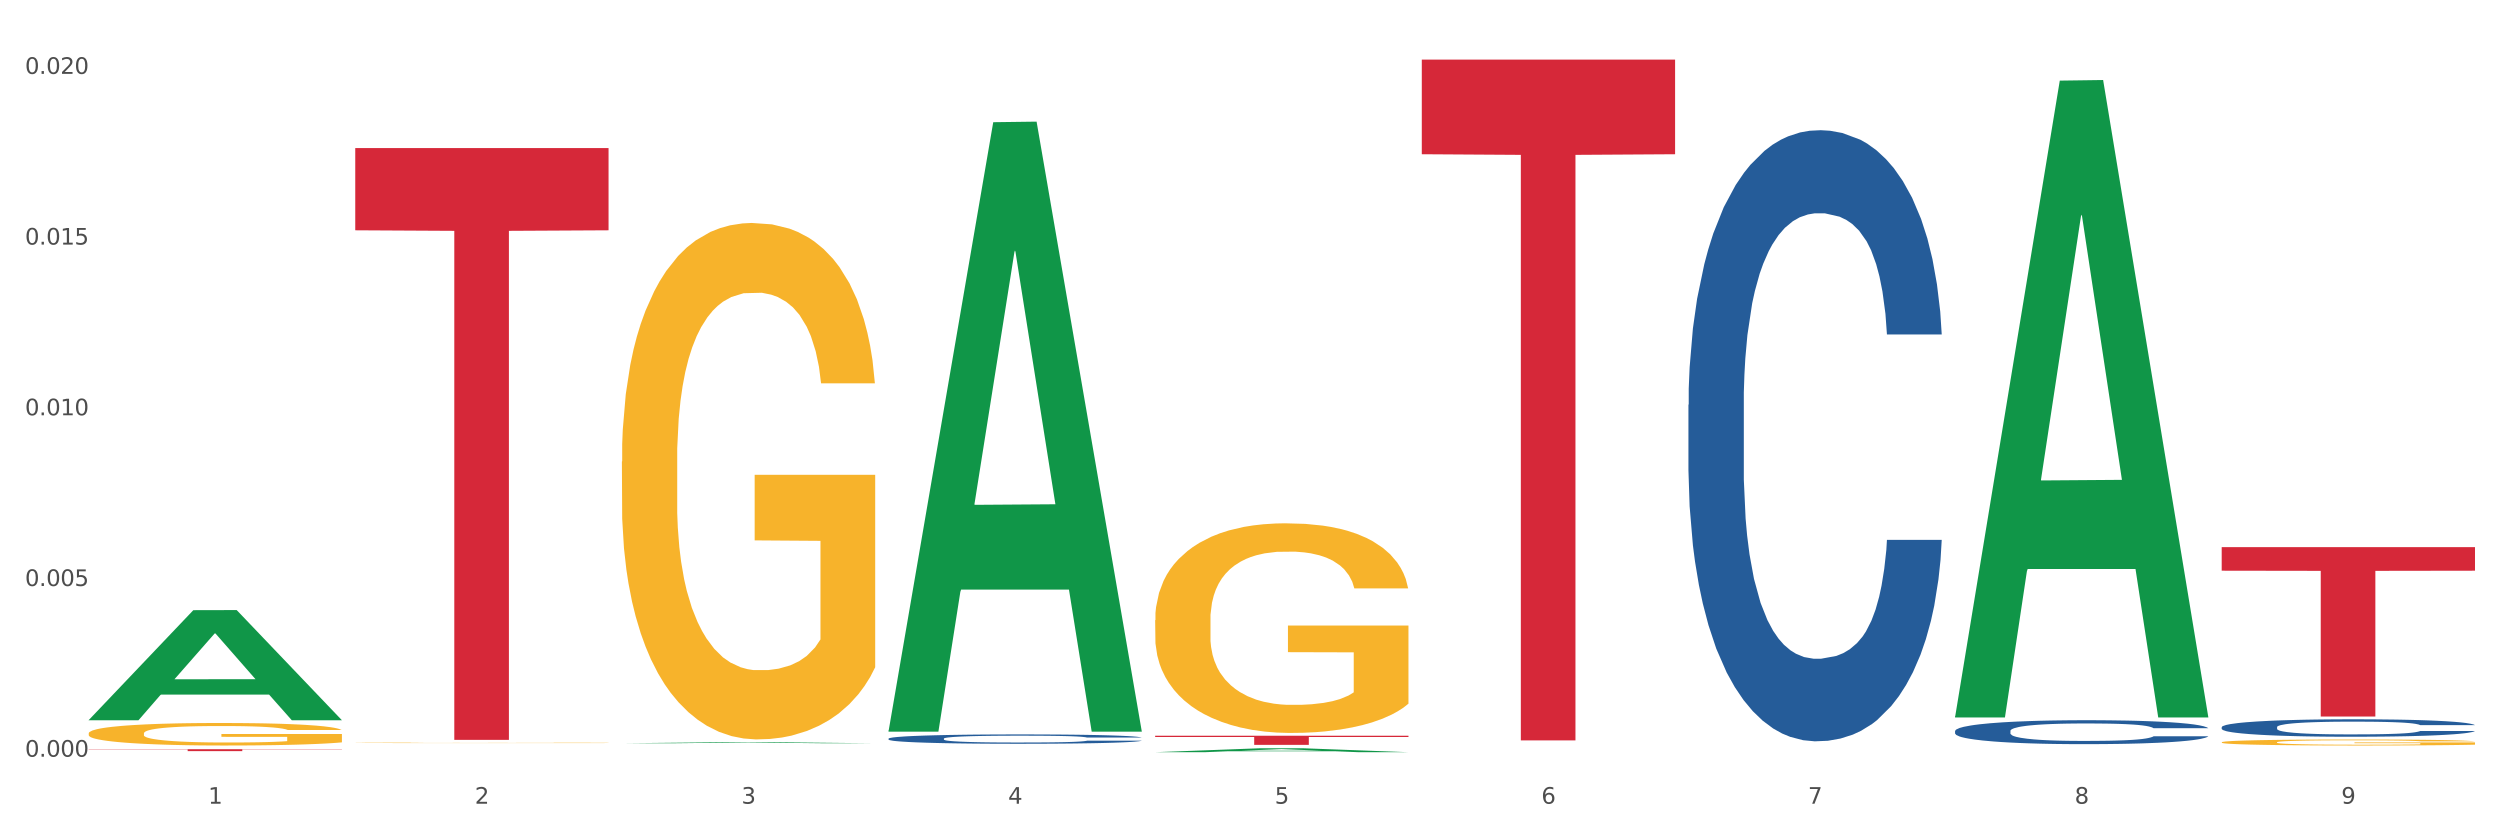 <?xml version="1.0" encoding="utf-8" standalone="no"?>
<!DOCTYPE svg PUBLIC "-//W3C//DTD SVG 1.1//EN"
  "http://www.w3.org/Graphics/SVG/1.1/DTD/svg11.dtd">
<svg xmlns:xlink="http://www.w3.org/1999/xlink" width="1080pt" height="360pt" viewBox="0 0 1080 360" xmlns="http://www.w3.org/2000/svg" version="1.1">
 <rect x="0" y="0" width="1080" height="360" fill="#333333" stroke="none"/>
 <defs>
  <style type="text/css">*{stroke-linejoin: round; stroke-linecap: butt}</style>
 </defs>
 <g id="figure_1">
  <g id="patch_1">
   <path d="M 0 360 
L 1080 360 
L 1080 0 
L 0 0 
z
" style="fill: #ffffff; stroke: #ffffff; stroke-linejoin: miter"/>
  </g>
  <g id="axes_1">
   <g id="matplotlib.axis_1">
    <g id="xtick_1">
     <g id="text_1">
      <!-- 1 -->
      <g style="fill: #4d4d4d" transform="translate(89.942 347.204) scale(0.096 -0.096)">
       <defs>
        <path id="DejaVuSans-31" d="M 794 531 
L 1825 531 
L 1825 4091 
L 703 3866 
L 703 4441 
L 1819 4666 
L 2450 4666 
L 2450 531 
L 3481 531 
L 3481 0 
L 794 0 
L 794 531 
z
" transform="scale(0.016)"/>
       </defs>
       <use xlink:href="#DejaVuSans-31"/>
      </g>
     </g>
    </g>
    <g id="xtick_2">
     <g id="text_2">
      <!-- 2 -->
      <g style="fill: #4d4d4d" transform="translate(205.129 347.204) scale(0.096 -0.096)">
       <defs>
        <path id="DejaVuSans-32" d="M 1228 531 
L 3431 531 
L 3431 0 
L 469 0 
L 469 531 
Q 828 903 1448 1529 
Q 2069 2156 2228 2338 
Q 2531 2678 2651 2914 
Q 2772 3150 2772 3378 
Q 2772 3750 2511 3984 
Q 2250 4219 1831 4219 
Q 1534 4219 1204 4116 
Q 875 4013 500 3803 
L 500 4441 
Q 881 4594 1212 4672 
Q 1544 4750 1819 4750 
Q 2544 4750 2975 4387 
Q 3406 4025 3406 3419 
Q 3406 3131 3298 2873 
Q 3191 2616 2906 2266 
Q 2828 2175 2409 1742 
Q 1991 1309 1228 531 
z
" transform="scale(0.016)"/>
       </defs>
       <use xlink:href="#DejaVuSans-32"/>
      </g>
     </g>
    </g>
    <g id="xtick_3">
     <g id="text_3">
      <!-- 3 -->
      <g style="fill: #4d4d4d" transform="translate(320.315 347.204) scale(0.096 -0.096)">
       <defs>
        <path id="DejaVuSans-33" d="M 2597 2516 
Q 3050 2419 3304 2112 
Q 3559 1806 3559 1356 
Q 3559 666 3084 287 
Q 2609 -91 1734 -91 
Q 1441 -91 1130 -33 
Q 819 25 488 141 
L 488 750 
Q 750 597 1062 519 
Q 1375 441 1716 441 
Q 2309 441 2620 675 
Q 2931 909 2931 1356 
Q 2931 1769 2642 2001 
Q 2353 2234 1838 2234 
L 1294 2234 
L 1294 2753 
L 1863 2753 
Q 2328 2753 2575 2939 
Q 2822 3125 2822 3475 
Q 2822 3834 2567 4026 
Q 2313 4219 1838 4219 
Q 1578 4219 1281 4162 
Q 984 4106 628 3988 
L 628 4550 
Q 988 4650 1302 4700 
Q 1616 4750 1894 4750 
Q 2613 4750 3031 4423 
Q 3450 4097 3450 3541 
Q 3450 3153 3228 2886 
Q 3006 2619 2597 2516 
z
" transform="scale(0.016)"/>
       </defs>
       <use xlink:href="#DejaVuSans-33"/>
      </g>
     </g>
    </g>
    <g id="xtick_4">
     <g id="text_4">
      <!-- 4 -->
      <g style="fill: #4d4d4d" transform="translate(435.501 347.204) scale(0.096 -0.096)">
       <defs>
        <path id="DejaVuSans-34" d="M 2419 4116 
L 825 1625 
L 2419 1625 
L 2419 4116 
z
M 2253 4666 
L 3047 4666 
L 3047 1625 
L 3713 1625 
L 3713 1100 
L 3047 1100 
L 3047 0 
L 2419 0 
L 2419 1100 
L 313 1100 
L 313 1709 
L 2253 4666 
z
" transform="scale(0.016)"/>
       </defs>
       <use xlink:href="#DejaVuSans-34"/>
      </g>
     </g>
    </g>
    <g id="xtick_5">
     <g id="text_5">
      <!-- 5 -->
      <g style="fill: #4d4d4d" transform="translate(550.688 347.204) scale(0.096 -0.096)">
       <defs>
        <path id="DejaVuSans-35" d="M 691 4666 
L 3169 4666 
L 3169 4134 
L 1269 4134 
L 1269 2991 
Q 1406 3038 1543 3061 
Q 1681 3084 1819 3084 
Q 2600 3084 3056 2656 
Q 3513 2228 3513 1497 
Q 3513 744 3044 326 
Q 2575 -91 1722 -91 
Q 1428 -91 1123 -41 
Q 819 9 494 109 
L 494 744 
Q 775 591 1075 516 
Q 1375 441 1709 441 
Q 2250 441 2565 725 
Q 2881 1009 2881 1497 
Q 2881 1984 2565 2268 
Q 2250 2553 1709 2553 
Q 1456 2553 1204 2497 
Q 953 2441 691 2322 
L 691 4666 
z
" transform="scale(0.016)"/>
       </defs>
       <use xlink:href="#DejaVuSans-35"/>
      </g>
     </g>
    </g>
    <g id="xtick_6">
     <g id="text_6">
      <!-- 6 -->
      <g style="fill: #4d4d4d" transform="translate(665.874 347.204) scale(0.096 -0.096)">
       <defs>
        <path id="DejaVuSans-36" d="M 2113 2584 
Q 1688 2584 1439 2293 
Q 1191 2003 1191 1497 
Q 1191 994 1439 701 
Q 1688 409 2113 409 
Q 2538 409 2786 701 
Q 3034 994 3034 1497 
Q 3034 2003 2786 2293 
Q 2538 2584 2113 2584 
z
M 3366 4563 
L 3366 3988 
Q 3128 4100 2886 4159 
Q 2644 4219 2406 4219 
Q 1781 4219 1451 3797 
Q 1122 3375 1075 2522 
Q 1259 2794 1537 2939 
Q 1816 3084 2150 3084 
Q 2853 3084 3261 2657 
Q 3669 2231 3669 1497 
Q 3669 778 3244 343 
Q 2819 -91 2113 -91 
Q 1303 -91 875 529 
Q 447 1150 447 2328 
Q 447 3434 972 4092 
Q 1497 4750 2381 4750 
Q 2619 4750 2861 4703 
Q 3103 4656 3366 4563 
z
" transform="scale(0.016)"/>
       </defs>
       <use xlink:href="#DejaVuSans-36"/>
      </g>
     </g>
    </g>
    <g id="xtick_7">
     <g id="text_7">
      <!-- 7 -->
      <g style="fill: #4d4d4d" transform="translate(781.06 347.204) scale(0.096 -0.096)">
       <defs>
        <path id="DejaVuSans-37" d="M 525 4666 
L 3525 4666 
L 3525 4397 
L 1831 0 
L 1172 0 
L 2766 4134 
L 525 4134 
L 525 4666 
z
" transform="scale(0.016)"/>
       </defs>
       <use xlink:href="#DejaVuSans-37"/>
      </g>
     </g>
    </g>
    <g id="xtick_8">
     <g id="text_8">
      <!-- 8 -->
      <g style="fill: #4d4d4d" transform="translate(896.246 347.204) scale(0.096 -0.096)">
       <defs>
        <path id="DejaVuSans-38" d="M 2034 2216 
Q 1584 2216 1326 1975 
Q 1069 1734 1069 1313 
Q 1069 891 1326 650 
Q 1584 409 2034 409 
Q 2484 409 2743 651 
Q 3003 894 3003 1313 
Q 3003 1734 2745 1975 
Q 2488 2216 2034 2216 
z
M 1403 2484 
Q 997 2584 770 2862 
Q 544 3141 544 3541 
Q 544 4100 942 4425 
Q 1341 4750 2034 4750 
Q 2731 4750 3128 4425 
Q 3525 4100 3525 3541 
Q 3525 3141 3298 2862 
Q 3072 2584 2669 2484 
Q 3125 2378 3379 2068 
Q 3634 1759 3634 1313 
Q 3634 634 3220 271 
Q 2806 -91 2034 -91 
Q 1263 -91 848 271 
Q 434 634 434 1313 
Q 434 1759 690 2068 
Q 947 2378 1403 2484 
z
M 1172 3481 
Q 1172 3119 1398 2916 
Q 1625 2713 2034 2713 
Q 2441 2713 2670 2916 
Q 2900 3119 2900 3481 
Q 2900 3844 2670 4047 
Q 2441 4250 2034 4250 
Q 1625 4250 1398 4047 
Q 1172 3844 1172 3481 
z
" transform="scale(0.016)"/>
       </defs>
       <use xlink:href="#DejaVuSans-38"/>
      </g>
     </g>
    </g>
    <g id="xtick_9">
     <g id="text_9">
      <!-- 9 -->
      <g style="fill: #4d4d4d" transform="translate(1011.433 347.204) scale(0.096 -0.096)">
       <defs>
        <path id="DejaVuSans-39" d="M 703 97 
L 703 672 
Q 941 559 1184 500 
Q 1428 441 1663 441 
Q 2288 441 2617 861 
Q 2947 1281 2994 2138 
Q 2813 1869 2534 1725 
Q 2256 1581 1919 1581 
Q 1219 1581 811 2004 
Q 403 2428 403 3163 
Q 403 3881 828 4315 
Q 1253 4750 1959 4750 
Q 2769 4750 3195 4129 
Q 3622 3509 3622 2328 
Q 3622 1225 3098 567 
Q 2575 -91 1691 -91 
Q 1453 -91 1209 -44 
Q 966 3 703 97 
z
M 1959 2075 
Q 2384 2075 2632 2365 
Q 2881 2656 2881 3163 
Q 2881 3666 2632 3958 
Q 2384 4250 1959 4250 
Q 1534 4250 1286 3958 
Q 1038 3666 1038 3163 
Q 1038 2656 1286 2365 
Q 1534 2075 1959 2075 
z
" transform="scale(0.016)"/>
       </defs>
       <use xlink:href="#DejaVuSans-39"/>
      </g>
     </g>
    </g>
    <g id="xtick_10"/>
    <g id="xtick_11"/>
    <g id="xtick_12"/>
    <g id="xtick_13"/>
    <g id="xtick_14"/>
    <g id="xtick_15"/>
    <g id="xtick_16"/>
    <g id="xtick_17"/>
   </g>
   <g id="matplotlib.axis_2">
    <g id="ytick_1">
     <g id="text_10">
      <!-- 0.000 -->
      <g style="fill: #4d4d4d" transform="translate(10.8 326.897) scale(0.096 -0.096)">
       <defs>
        <path id="DejaVuSans-30" d="M 2034 4250 
Q 1547 4250 1301 3770 
Q 1056 3291 1056 2328 
Q 1056 1369 1301 889 
Q 1547 409 2034 409 
Q 2525 409 2770 889 
Q 3016 1369 3016 2328 
Q 3016 3291 2770 3770 
Q 2525 4250 2034 4250 
z
M 2034 4750 
Q 2819 4750 3233 4129 
Q 3647 3509 3647 2328 
Q 3647 1150 3233 529 
Q 2819 -91 2034 -91 
Q 1250 -91 836 529 
Q 422 1150 422 2328 
Q 422 3509 836 4129 
Q 1250 4750 2034 4750 
z
" transform="scale(0.016)"/>
        <path id="DejaVuSans-2e" d="M 684 794 
L 1344 794 
L 1344 0 
L 684 0 
L 684 794 
z
" transform="scale(0.016)"/>
       </defs>
       <use xlink:href="#DejaVuSans-30"/>
       <use xlink:href="#DejaVuSans-2e" transform="translate(63.623 0)"/>
       <use xlink:href="#DejaVuSans-30" transform="translate(95.41 0)"/>
       <use xlink:href="#DejaVuSans-30" transform="translate(159.033 0)"/>
       <use xlink:href="#DejaVuSans-30" transform="translate(222.656 0)"/>
      </g>
     </g>
    </g>
    <g id="ytick_2">
     <g id="text_11">
      <!-- 0.005 -->
      <g style="fill: #4d4d4d" transform="translate(10.8 253.152) scale(0.096 -0.096)">
       <use xlink:href="#DejaVuSans-30"/>
       <use xlink:href="#DejaVuSans-2e" transform="translate(63.623 0)"/>
       <use xlink:href="#DejaVuSans-30" transform="translate(95.41 0)"/>
       <use xlink:href="#DejaVuSans-30" transform="translate(159.033 0)"/>
       <use xlink:href="#DejaVuSans-35" transform="translate(222.656 0)"/>
      </g>
     </g>
    </g>
    <g id="ytick_3">
     <g id="text_12">
      <!-- 0.010 -->
      <g style="fill: #4d4d4d" transform="translate(10.8 179.407) scale(0.096 -0.096)">
       <use xlink:href="#DejaVuSans-30"/>
       <use xlink:href="#DejaVuSans-2e" transform="translate(63.623 0)"/>
       <use xlink:href="#DejaVuSans-30" transform="translate(95.41 0)"/>
       <use xlink:href="#DejaVuSans-31" transform="translate(159.033 0)"/>
       <use xlink:href="#DejaVuSans-30" transform="translate(222.656 0)"/>
      </g>
     </g>
    </g>
    <g id="ytick_4">
     <g id="text_13">
      <!-- 0.015 -->
      <g style="fill: #4d4d4d" transform="translate(10.8 105.662) scale(0.096 -0.096)">
       <use xlink:href="#DejaVuSans-30"/>
       <use xlink:href="#DejaVuSans-2e" transform="translate(63.623 0)"/>
       <use xlink:href="#DejaVuSans-30" transform="translate(95.41 0)"/>
       <use xlink:href="#DejaVuSans-31" transform="translate(159.033 0)"/>
       <use xlink:href="#DejaVuSans-35" transform="translate(222.656 0)"/>
      </g>
     </g>
    </g>
    <g id="ytick_5">
     <g id="text_14">
      <!-- 0.020 -->
      <g style="fill: #4d4d4d" transform="translate(10.8 31.917) scale(0.096 -0.096)">
       <use xlink:href="#DejaVuSans-30"/>
       <use xlink:href="#DejaVuSans-2e" transform="translate(63.623 0)"/>
       <use xlink:href="#DejaVuSans-30" transform="translate(95.41 0)"/>
       <use xlink:href="#DejaVuSans-32" transform="translate(159.033 0)"/>
       <use xlink:href="#DejaVuSans-30" transform="translate(222.656 0)"/>
      </g>
     </g>
    </g>
    <g id="ytick_6"/>
    <g id="ytick_7"/>
    <g id="ytick_8"/>
    <g id="ytick_9"/>
   </g>
   <g id="PolyCollection_1">
    <path d="M 38.283 311.054 
L 38.396 311.009 
L 83.52 263.595 
L 102.247 263.55 
L 147.71 311.144 
L 126.05 311.144 
L 116.236 300.061 
L 69.645 300.061 
L 69.306 300.24 
L 59.83 311.144 
L 38.283 311.144 
L 38.283 311.054 
L 75.511 293.447 
L 110.369 293.402 
L 93.109 273.694 
L 92.884 273.605 
L 92.658 273.739 
L 75.398 293.402 
L 75.511 293.447 
L 38.283 311.054 
z
" clip-path="url(#pfaa8cda90a)" style="fill: #109648"/>
    <path d="M 959.773 314.119 
L 959.902 314.112 
L 959.902 313.919 
L 960.29 313.658 
L 961.713 313.175 
L 963.524 312.81 
L 966.628 312.383 
L 968.31 312.204 
L 970.509 312.004 
L 975.036 311.68 
L 980.21 311.405 
L 983.831 311.253 
L 986.548 311.157 
L 992.627 310.985 
L 996.119 310.909 
L 999.741 310.847 
L 1002.845 310.805 
L 1008.019 310.757 
L 1012.158 310.736 
L 1016.944 310.73 
L 1020.954 310.736 
L 1026.257 310.764 
L 1034.018 310.847 
L 1036.993 310.895 
L 1041.003 310.978 
L 1045.142 311.088 
L 1048.505 311.198 
L 1052.385 311.357 
L 1056.395 311.563 
L 1060.275 311.825 
L 1062.991 312.066 
L 1065.19 312.321 
L 1067.13 312.631 
L 1068.553 312.969 
L 1069.2 313.251 
L 1045.53 313.251 
L 1044.883 312.996 
L 1043.589 312.721 
L 1042.296 312.535 
L 1040.873 312.383 
L 1038.674 312.211 
L 1036.734 312.101 
L 1033.5 311.97 
L 1030.525 311.887 
L 1028.068 311.839 
L 1025.093 311.797 
L 1018.755 311.756 
L 1014.228 311.756 
L 1011.382 311.77 
L 1007.89 311.804 
L 1004.915 311.853 
L 1001.423 311.935 
L 998.706 312.025 
L 995.99 312.142 
L 994.438 312.225 
L 992.11 312.376 
L 990.557 312.5 
L 988.488 312.714 
L 987.324 312.865 
L 985.254 313.258 
L 984.349 313.547 
L 983.961 313.747 
L 983.702 313.968 
L 983.702 315.042 
L 984.478 315.525 
L 985.125 315.731 
L 986.16 315.966 
L 988.1 316.269 
L 990.946 316.565 
L 993.92 316.779 
L 996.378 316.91 
L 998.706 317.006 
L 1001.035 317.082 
L 1003.88 317.151 
L 1006.208 317.192 
L 1009.701 317.233 
L 1013.84 317.254 
L 1017.073 317.254 
L 1023.67 317.22 
L 1026.645 317.185 
L 1029.491 317.137 
L 1032.595 317.061 
L 1035.053 316.978 
L 1036.475 316.916 
L 1038.804 316.786 
L 1040.614 316.648 
L 1042.167 316.489 
L 1043.201 316.352 
L 1044.366 316.145 
L 1045.271 315.911 
L 1045.53 315.787 
L 1069.2 315.787 
L 1068.683 316.035 
L 1067.777 316.276 
L 1065.966 316.6 
L 1064.544 316.786 
L 1062.345 317.013 
L 1060.016 317.206 
L 1056.783 317.419 
L 1053.808 317.578 
L 1050.703 317.716 
L 1047.34 317.84 
L 1041.261 318.012 
L 1039.062 318.06 
L 1034.406 318.143 
L 1030.784 318.191 
L 1025.481 318.239 
L 1020.048 318.267 
L 1014.357 318.274 
L 1009.313 318.26 
L 1003.751 318.219 
L 1000.258 318.177 
L 996.378 318.115 
L 991.851 318.019 
L 987.583 317.902 
L 983.573 317.764 
L 979.822 317.605 
L 976.329 317.426 
L 971.802 317.13 
L 968.439 316.841 
L 965.982 316.572 
L 964.3 316.345 
L 962.619 316.055 
L 961.713 315.855 
L 960.29 315.373 
L 959.773 314.925 
L 959.773 314.119 
z
" clip-path="url(#pfaa8cda90a)" style="fill: #255c99"/>
    <path d="M 844.587 315.78 
L 844.716 315.77 
L 844.716 315.506 
L 845.104 315.147 
L 846.527 314.486 
L 848.338 313.985 
L 851.442 313.4 
L 853.124 313.154 
L 855.323 312.88 
L 859.85 312.436 
L 865.024 312.058 
L 868.645 311.851 
L 871.361 311.718 
L 877.441 311.482 
L 880.933 311.378 
L 884.555 311.293 
L 887.659 311.237 
L 892.833 311.171 
L 896.972 311.142 
L 901.758 311.133 
L 905.768 311.142 
L 911.071 311.18 
L 918.832 311.293 
L 921.807 311.36 
L 925.816 311.473 
L 929.955 311.624 
L 933.318 311.775 
L 937.199 311.992 
L 941.208 312.276 
L 945.089 312.635 
L 947.805 312.965 
L 950.004 313.315 
L 951.944 313.74 
L 953.367 314.202 
L 954.014 314.59 
L 930.343 314.59 
L 929.697 314.24 
L 928.403 313.862 
L 927.11 313.607 
L 925.687 313.4 
L 923.488 313.163 
L 921.548 313.012 
L 918.314 312.833 
L 915.339 312.72 
L 912.882 312.653 
L 909.907 312.597 
L 903.569 312.54 
L 899.042 312.54 
L 896.196 312.559 
L 892.704 312.606 
L 889.729 312.672 
L 886.236 312.786 
L 883.52 312.908 
L 880.804 313.069 
L 879.252 313.182 
L 876.923 313.39 
L 875.371 313.56 
L 873.302 313.853 
L 872.138 314.061 
L 870.068 314.599 
L 869.163 314.996 
L 868.775 315.27 
L 868.516 315.572 
L 868.516 317.045 
L 869.292 317.706 
L 869.939 317.99 
L 870.973 318.311 
L 872.914 318.726 
L 875.759 319.132 
L 878.734 319.425 
L 881.192 319.605 
L 883.52 319.737 
L 885.848 319.841 
L 888.694 319.935 
L 891.022 319.992 
L 894.514 320.049 
L 898.654 320.077 
L 901.887 320.077 
L 908.484 320.03 
L 911.459 319.982 
L 914.304 319.916 
L 917.409 319.812 
L 919.866 319.699 
L 921.289 319.614 
L 923.617 319.435 
L 925.428 319.246 
L 926.98 319.029 
L 928.015 318.84 
L 929.179 318.556 
L 930.085 318.235 
L 930.343 318.065 
L 954.014 318.065 
L 953.496 318.405 
L 952.591 318.736 
L 950.78 319.18 
L 949.357 319.435 
L 947.158 319.746 
L 944.83 320.011 
L 941.597 320.304 
L 938.622 320.521 
L 935.517 320.71 
L 932.154 320.88 
L 926.075 321.116 
L 923.876 321.182 
L 919.22 321.295 
L 915.598 321.361 
L 910.295 321.427 
L 904.862 321.465 
L 899.171 321.475 
L 894.126 321.456 
L 888.565 321.399 
L 885.072 321.342 
L 881.192 321.257 
L 876.665 321.125 
L 872.396 320.965 
L 868.387 320.776 
L 864.635 320.559 
L 861.143 320.313 
L 856.616 319.907 
L 853.253 319.51 
L 850.795 319.142 
L 849.114 318.83 
L 847.432 318.434 
L 846.527 318.16 
L 845.104 317.499 
L 844.587 316.885 
L 844.587 315.78 
z
" clip-path="url(#pfaa8cda90a)" style="fill: #255c99"/>
    <path d="M 729.401 174.867 
L 729.53 174.626 
L 729.53 167.875 
L 729.918 158.713 
L 731.341 141.836 
L 733.152 129.057 
L 736.256 114.109 
L 737.937 107.84 
L 740.136 100.848 
L 744.663 89.516 
L 749.837 79.872 
L 753.459 74.568 
L 756.175 71.192 
L 762.254 65.165 
L 765.747 62.512 
L 769.369 60.343 
L 772.473 58.896 
L 777.647 57.208 
L 781.786 56.485 
L 786.572 56.244 
L 790.581 56.485 
L 795.885 57.449 
L 803.645 60.343 
L 806.62 62.03 
L 810.63 64.924 
L 814.769 68.781 
L 818.132 72.639 
L 822.012 78.184 
L 826.022 85.417 
L 829.903 94.579 
L 832.619 103.018 
L 834.818 111.939 
L 836.758 122.789 
L 838.181 134.603 
L 838.827 144.488 
L 815.157 144.488 
L 814.51 135.567 
L 813.217 125.923 
L 811.923 119.413 
L 810.501 114.109 
L 808.302 108.081 
L 806.362 104.224 
L 803.128 99.643 
L 800.153 96.749 
L 797.695 95.062 
L 794.72 93.615 
L 788.382 92.168 
L 783.855 92.168 
L 781.01 92.651 
L 777.517 93.856 
L 774.542 95.544 
L 771.05 98.437 
L 768.334 101.571 
L 765.617 105.67 
L 764.065 108.563 
L 761.737 113.868 
L 760.185 118.208 
L 758.115 125.682 
L 756.951 130.986 
L 754.882 144.729 
L 753.976 154.856 
L 753.588 161.848 
L 753.33 169.563 
L 753.33 207.175 
L 754.106 224.053 
L 754.752 231.286 
L 755.787 239.483 
L 757.727 250.092 
L 760.573 260.459 
L 763.548 267.934 
L 766.006 272.515 
L 768.334 275.89 
L 770.662 278.542 
L 773.508 280.953 
L 775.836 282.4 
L 779.328 283.847 
L 783.467 284.57 
L 786.701 284.57 
L 793.298 283.364 
L 796.273 282.159 
L 799.118 280.471 
L 802.222 277.819 
L 804.68 274.926 
L 806.103 272.756 
L 808.431 268.175 
L 810.242 263.353 
L 811.794 257.807 
L 812.829 252.985 
L 813.993 245.752 
L 814.898 237.555 
L 815.157 233.215 
L 838.827 233.215 
L 838.31 241.894 
L 837.405 250.333 
L 835.594 261.665 
L 834.171 268.175 
L 831.972 276.131 
L 829.644 282.882 
L 826.41 290.356 
L 823.435 295.902 
L 820.331 300.724 
L 816.968 305.064 
L 810.889 311.091 
L 808.69 312.779 
L 804.033 315.672 
L 800.412 317.36 
L 795.108 319.048 
L 789.676 320.012 
L 783.985 320.253 
L 778.94 319.771 
L 773.378 318.325 
L 769.886 316.878 
L 766.006 314.708 
L 761.478 311.333 
L 757.21 307.234 
L 753.2 302.412 
L 749.449 296.866 
L 745.957 290.598 
L 741.43 280.23 
L 738.067 270.104 
L 735.609 260.701 
L 733.928 252.744 
L 732.246 242.618 
L 731.341 235.626 
L 729.918 218.748 
L 729.401 203.077 
L 729.401 174.867 
z
" clip-path="url(#pfaa8cda90a)" style="fill: #255c99"/>
    <path d="M 383.842 319.084 
L 383.971 319.08 
L 383.971 318.976 
L 384.359 318.836 
L 385.782 318.578 
L 387.593 318.382 
L 390.697 318.153 
L 392.379 318.057 
L 394.578 317.95 
L 399.105 317.777 
L 404.278 317.629 
L 407.9 317.548 
L 410.616 317.496 
L 416.696 317.404 
L 420.188 317.363 
L 423.81 317.33 
L 426.914 317.308 
L 432.088 317.282 
L 436.227 317.271 
L 441.013 317.267 
L 445.023 317.271 
L 450.326 317.285 
L 458.087 317.33 
L 461.061 317.356 
L 465.071 317.4 
L 469.21 317.459 
L 472.573 317.518 
L 476.454 317.603 
L 480.463 317.714 
L 484.344 317.854 
L 487.06 317.983 
L 489.259 318.12 
L 491.199 318.286 
L 492.622 318.467 
L 493.269 318.618 
L 469.598 318.618 
L 468.952 318.482 
L 467.658 318.334 
L 466.365 318.234 
L 464.942 318.153 
L 462.743 318.061 
L 460.803 318.002 
L 457.569 317.932 
L 454.594 317.887 
L 452.137 317.861 
L 449.162 317.839 
L 442.824 317.817 
L 438.297 317.817 
L 435.451 317.825 
L 431.959 317.843 
L 428.984 317.869 
L 425.491 317.913 
L 422.775 317.961 
L 420.059 318.024 
L 418.507 318.068 
L 416.178 318.149 
L 414.626 318.216 
L 412.557 318.33 
L 411.393 318.412 
L 409.323 318.622 
L 408.418 318.777 
L 408.03 318.884 
L 407.771 319.002 
L 407.771 319.578 
L 408.547 319.837 
L 409.194 319.948 
L 410.228 320.073 
L 412.169 320.236 
L 415.014 320.394 
L 417.989 320.509 
L 420.447 320.579 
L 422.775 320.631 
L 425.103 320.671 
L 427.949 320.708 
L 430.277 320.73 
L 433.769 320.752 
L 437.909 320.764 
L 441.142 320.764 
L 447.739 320.745 
L 450.714 320.727 
L 453.559 320.701 
L 456.664 320.66 
L 459.121 320.616 
L 460.544 320.583 
L 462.872 320.512 
L 464.683 320.439 
L 466.235 320.354 
L 467.27 320.28 
L 468.434 320.169 
L 469.34 320.044 
L 469.598 319.977 
L 493.269 319.977 
L 492.751 320.11 
L 491.846 320.239 
L 490.035 320.413 
L 488.612 320.512 
L 486.413 320.634 
L 484.085 320.738 
L 480.851 320.852 
L 477.877 320.937 
L 474.772 321.011 
L 471.409 321.077 
L 465.33 321.17 
L 463.131 321.195 
L 458.475 321.24 
L 454.853 321.266 
L 449.55 321.291 
L 444.117 321.306 
L 438.426 321.31 
L 433.381 321.303 
L 427.82 321.28 
L 424.327 321.258 
L 420.447 321.225 
L 415.92 321.173 
L 411.651 321.111 
L 407.641 321.037 
L 403.89 320.952 
L 400.398 320.856 
L 395.871 320.697 
L 392.508 320.542 
L 390.05 320.398 
L 388.369 320.276 
L 386.687 320.121 
L 385.782 320.014 
L 384.359 319.756 
L 383.842 319.516 
L 383.842 319.084 
z
" clip-path="url(#pfaa8cda90a)" style="fill: #255c99"/>
    <path d="M 38.283 316.828 
L 38.412 316.819 
L 38.412 316.499 
L 38.671 316.224 
L 39.963 315.558 
L 41.9 315.007 
L 43.322 314.714 
L 44.743 314.474 
L 46.422 314.234 
L 48.489 313.986 
L 52.236 313.621 
L 54.561 313.435 
L 57.404 313.24 
L 62.571 312.955 
L 66.318 312.795 
L 70.194 312.662 
L 76.524 312.502 
L 80.658 312.431 
L 85.051 312.378 
L 90.348 312.342 
L 94.353 312.333 
L 103.138 312.36 
L 110.631 312.44 
L 114.249 312.502 
L 118.9 312.609 
L 121.354 312.68 
L 125.359 312.822 
L 129.494 313.009 
L 132.336 313.168 
L 136.599 313.47 
L 139.829 313.772 
L 142.801 314.146 
L 144.351 314.403 
L 145.514 314.643 
L 146.547 314.918 
L 147.581 315.354 
L 124.326 315.354 
L 123.422 315.043 
L 122 314.75 
L 119.933 314.465 
L 118.125 314.288 
L 115.024 314.066 
L 112.182 313.923 
L 109.21 313.817 
L 105.593 313.728 
L 102.751 313.684 
L 98.746 313.648 
L 90.865 313.657 
L 85.568 313.728 
L 81.95 313.817 
L 79.625 313.897 
L 77.558 313.986 
L 75.232 314.11 
L 72.519 314.297 
L 70.581 314.465 
L 68.643 314.679 
L 67.093 314.892 
L 65.672 315.14 
L 64.509 315.407 
L 63.605 315.682 
L 62.83 316.02 
L 62.184 316.579 
L 62.184 317.796 
L 62.442 318.072 
L 63.088 318.436 
L 63.863 318.711 
L 65.155 319.04 
L 66.318 319.262 
L 68.514 319.582 
L 70.969 319.848 
L 72.907 320.017 
L 74.845 320.159 
L 78.204 320.355 
L 81.95 320.514 
L 85.18 320.612 
L 89.573 320.701 
L 92.544 320.736 
L 95.128 320.754 
L 101.459 320.754 
L 105.98 320.728 
L 111.019 320.665 
L 114.895 320.585 
L 118.125 320.488 
L 121.742 320.328 
L 124.068 320.177 
L 124.068 318.32 
L 95.645 318.312 
L 95.645 317.077 
L 147.71 317.077 
L 147.71 320.701 
L 145.514 320.887 
L 143.059 321.056 
L 140.475 321.207 
L 136.599 321.394 
L 131.948 321.571 
L 127.814 321.696 
L 123.422 321.802 
L 118.254 321.9 
L 111.536 321.989 
L 107.402 322.024 
L 102.234 322.051 
L 96.162 322.06 
L 90.865 322.042 
L 85.697 321.998 
L 80.271 321.918 
L 74.974 321.802 
L 70.969 321.687 
L 66.964 321.545 
L 62.701 321.358 
L 59.342 321.181 
L 56.758 321.021 
L 53.915 320.816 
L 50.815 320.55 
L 48.489 320.31 
L 46.422 320.061 
L 44.226 319.742 
L 42.676 319.466 
L 41.125 319.12 
L 40.221 318.862 
L 39.187 318.463 
L 38.412 317.903 
L 38.283 316.828 
z
" clip-path="url(#pfaa8cda90a)" style="fill: #f7b32b"/>
    <path d="M 153.469 320.908 
L 153.598 320.908 
L 153.598 320.901 
L 153.857 320.896 
L 155.149 320.882 
L 157.087 320.871 
L 158.508 320.865 
L 159.929 320.86 
L 161.608 320.855 
L 163.676 320.85 
L 167.422 320.843 
L 169.748 320.839 
L 172.59 320.835 
L 177.758 320.829 
L 181.504 320.826 
L 185.38 320.823 
L 191.711 320.82 
L 195.845 320.818 
L 200.237 320.817 
L 205.534 320.817 
L 209.539 320.816 
L 218.324 320.817 
L 225.818 320.819 
L 229.435 320.82 
L 234.086 320.822 
L 236.541 320.823 
L 240.546 320.826 
L 244.68 320.83 
L 247.522 320.833 
L 251.786 320.84 
L 255.015 320.846 
L 257.987 320.853 
L 259.537 320.859 
L 260.7 320.864 
L 261.733 320.869 
L 262.767 320.878 
L 239.512 320.878 
L 238.608 320.872 
L 237.187 320.866 
L 235.12 320.86 
L 233.311 320.856 
L 230.21 320.852 
L 227.368 320.849 
L 224.397 320.847 
L 220.779 320.845 
L 217.937 320.844 
L 213.932 320.843 
L 206.051 320.843 
L 200.754 320.845 
L 197.137 320.847 
L 194.811 320.848 
L 192.744 320.85 
L 190.419 320.853 
L 187.706 320.856 
L 185.768 320.86 
L 183.83 320.864 
L 182.279 320.869 
L 180.858 320.874 
L 179.696 320.879 
L 178.791 320.885 
L 178.016 320.892 
L 177.37 320.903 
L 177.37 320.928 
L 177.628 320.933 
L 178.274 320.941 
L 179.05 320.947 
L 180.342 320.953 
L 181.504 320.958 
L 183.701 320.964 
L 186.155 320.97 
L 188.093 320.973 
L 190.031 320.976 
L 193.39 320.98 
L 197.137 320.983 
L 200.367 320.985 
L 204.759 320.987 
L 207.731 320.988 
L 210.314 320.988 
L 216.645 320.988 
L 221.167 320.988 
L 226.205 320.986 
L 230.081 320.985 
L 233.311 320.983 
L 236.928 320.98 
L 239.254 320.976 
L 239.254 320.939 
L 210.831 320.938 
L 210.831 320.913 
L 262.896 320.913 
L 262.896 320.987 
L 260.7 320.991 
L 258.245 320.994 
L 255.661 320.997 
L 251.786 321.001 
L 247.135 321.005 
L 243 321.007 
L 238.608 321.01 
L 233.44 321.012 
L 226.722 321.013 
L 222.588 321.014 
L 217.42 321.015 
L 211.348 321.015 
L 206.051 321.014 
L 200.883 321.014 
L 195.457 321.012 
L 190.16 321.01 
L 186.155 321.007 
L 182.15 321.004 
L 177.887 321.001 
L 174.528 320.997 
L 171.944 320.994 
L 169.102 320.989 
L 166.001 320.984 
L 163.676 320.979 
L 161.608 320.974 
L 159.412 320.968 
L 157.862 320.962 
L 156.312 320.955 
L 155.407 320.95 
L 154.374 320.941 
L 153.598 320.93 
L 153.469 320.908 
z
" clip-path="url(#pfaa8cda90a)" style="fill: #f7b32b"/>
    <path d="M 268.656 199.417 
L 268.785 199.213 
L 268.785 191.878 
L 269.043 185.561 
L 270.335 170.279 
L 272.273 157.646 
L 273.694 150.922 
L 275.115 145.42 
L 276.795 139.919 
L 278.862 134.214 
L 282.608 125.86 
L 284.934 121.581 
L 287.776 117.098 
L 292.944 110.578 
L 296.691 106.91 
L 300.566 103.853 
L 306.897 100.186 
L 311.031 98.556 
L 315.424 97.333 
L 320.721 96.518 
L 324.726 96.314 
L 333.511 96.926 
L 341.004 98.759 
L 344.621 100.186 
L 349.272 102.631 
L 351.727 104.261 
L 355.732 107.521 
L 359.866 111.8 
L 362.708 115.468 
L 366.972 122.396 
L 370.202 129.323 
L 373.173 137.881 
L 374.723 143.79 
L 375.886 149.292 
L 376.92 155.608 
L 377.953 165.593 
L 354.698 165.593 
L 353.794 158.461 
L 352.373 151.737 
L 350.306 145.217 
L 348.497 141.142 
L 345.396 136.048 
L 342.554 132.787 
L 339.583 130.342 
L 335.965 128.305 
L 333.123 127.286 
L 329.118 126.471 
L 321.237 126.675 
L 315.94 128.305 
L 312.323 130.342 
L 309.997 132.176 
L 307.93 134.214 
L 305.605 137.066 
L 302.892 141.345 
L 300.954 145.217 
L 299.016 150.107 
L 297.466 154.997 
L 296.045 160.702 
L 294.882 166.815 
L 293.977 173.132 
L 293.202 180.875 
L 292.556 193.712 
L 292.556 221.627 
L 292.815 227.943 
L 293.461 236.298 
L 294.236 242.614 
L 295.528 250.153 
L 296.691 255.247 
L 298.887 262.583 
L 301.341 268.695 
L 303.279 272.567 
L 305.217 275.827 
L 308.576 280.31 
L 312.323 283.977 
L 315.553 286.219 
L 319.945 288.256 
L 322.917 289.071 
L 325.501 289.479 
L 331.831 289.479 
L 336.353 288.868 
L 341.391 287.441 
L 345.267 285.607 
L 348.497 283.366 
L 352.115 279.698 
L 354.44 276.234 
L 354.44 233.649 
L 326.017 233.445 
L 326.017 205.122 
L 378.082 205.122 
L 378.082 288.256 
L 375.886 292.535 
L 373.431 296.407 
L 370.848 299.871 
L 366.972 304.15 
L 362.321 308.225 
L 358.187 311.077 
L 353.794 313.523 
L 348.626 315.764 
L 341.908 317.802 
L 337.774 318.617 
L 332.606 319.228 
L 326.534 319.432 
L 321.237 319.024 
L 316.07 318.005 
L 310.643 316.171 
L 305.346 313.523 
L 301.341 310.874 
L 297.336 307.614 
L 293.073 303.335 
L 289.714 299.259 
L 287.13 295.592 
L 284.288 290.905 
L 281.187 284.792 
L 278.862 279.291 
L 276.795 273.586 
L 274.598 266.25 
L 273.048 259.934 
L 271.498 251.987 
L 270.593 246.078 
L 269.56 236.909 
L 268.785 224.072 
L 268.656 199.417 
z
" clip-path="url(#pfaa8cda90a)" style="fill: #f7b32b"/>
    <path d="M 499.028 267.919 
L 499.157 267.836 
L 499.157 264.859 
L 499.416 262.295 
L 500.708 256.091 
L 502.645 250.963 
L 504.067 248.233 
L 505.488 246 
L 507.167 243.766 
L 509.234 241.45 
L 512.981 238.059 
L 515.306 236.322 
L 518.149 234.502 
L 523.316 231.855 
L 527.063 230.367 
L 530.939 229.126 
L 537.269 227.637 
L 541.404 226.975 
L 545.796 226.479 
L 551.093 226.148 
L 555.098 226.065 
L 563.883 226.313 
L 571.376 227.058 
L 574.994 227.637 
L 579.645 228.63 
L 582.099 229.291 
L 586.104 230.615 
L 590.239 232.352 
L 593.081 233.841 
L 597.344 236.653 
L 600.574 239.465 
L 603.546 242.939 
L 605.096 245.338 
L 606.259 247.571 
L 607.292 250.135 
L 608.326 254.188 
L 585.071 254.188 
L 584.167 251.293 
L 582.745 248.564 
L 580.678 245.917 
L 578.87 244.263 
L 575.769 242.195 
L 572.927 240.871 
L 569.955 239.879 
L 566.338 239.052 
L 563.496 238.638 
L 559.491 238.307 
L 551.61 238.39 
L 546.313 239.052 
L 542.695 239.879 
L 540.37 240.623 
L 538.303 241.45 
L 535.977 242.608 
L 533.264 244.345 
L 531.326 245.917 
L 529.389 247.902 
L 527.838 249.887 
L 526.417 252.203 
L 525.254 254.685 
L 524.35 257.249 
L 523.575 260.392 
L 522.929 265.603 
L 522.929 276.935 
L 523.187 279.499 
L 523.833 282.891 
L 524.608 285.455 
L 525.9 288.515 
L 527.063 290.583 
L 529.259 293.561 
L 531.714 296.042 
L 533.652 297.614 
L 535.59 298.937 
L 538.949 300.757 
L 542.695 302.246 
L 545.925 303.156 
L 550.318 303.983 
L 553.289 304.314 
L 555.873 304.479 
L 562.204 304.479 
L 566.725 304.231 
L 571.764 303.652 
L 575.64 302.908 
L 578.87 301.998 
L 582.487 300.509 
L 584.813 299.103 
L 584.813 281.815 
L 556.39 281.733 
L 556.39 270.235 
L 608.455 270.235 
L 608.455 303.983 
L 606.259 305.72 
L 603.804 307.292 
L 601.22 308.698 
L 597.344 310.435 
L 592.693 312.089 
L 588.559 313.247 
L 584.167 314.24 
L 578.999 315.15 
L 572.281 315.977 
L 568.147 316.308 
L 562.979 316.556 
L 556.907 316.638 
L 551.61 316.473 
L 546.442 316.059 
L 541.016 315.315 
L 535.719 314.24 
L 531.714 313.164 
L 527.709 311.841 
L 523.446 310.104 
L 520.087 308.45 
L 517.503 306.961 
L 514.66 305.058 
L 511.56 302.577 
L 509.234 300.344 
L 507.167 298.028 
L 504.971 295.05 
L 503.421 292.486 
L 501.87 289.26 
L 500.966 286.861 
L 499.932 283.139 
L 499.157 277.928 
L 499.028 267.919 
z
" clip-path="url(#pfaa8cda90a)" style="fill: #f7b32b"/>
    <path d="M 959.773 320.663 
L 959.902 320.661 
L 959.902 320.576 
L 960.161 320.502 
L 961.453 320.324 
L 963.39 320.177 
L 964.812 320.099 
L 966.233 320.035 
L 967.912 319.971 
L 969.979 319.905 
L 973.726 319.807 
L 976.051 319.758 
L 978.894 319.706 
L 984.061 319.63 
L 987.808 319.587 
L 991.684 319.551 
L 998.014 319.509 
L 1002.149 319.49 
L 1006.541 319.476 
L 1011.838 319.466 
L 1015.843 319.464 
L 1024.628 319.471 
L 1032.121 319.492 
L 1035.739 319.509 
L 1040.39 319.537 
L 1042.845 319.556 
L 1046.85 319.594 
L 1050.984 319.644 
L 1053.826 319.687 
L 1058.089 319.767 
L 1061.319 319.848 
L 1064.291 319.947 
L 1065.841 320.016 
L 1067.004 320.08 
L 1068.037 320.154 
L 1069.071 320.27 
L 1045.816 320.27 
L 1044.912 320.187 
L 1043.49 320.109 
L 1041.423 320.033 
L 1039.615 319.985 
L 1036.514 319.926 
L 1033.672 319.888 
L 1030.7 319.86 
L 1027.083 319.836 
L 1024.241 319.824 
L 1020.236 319.815 
L 1012.355 319.817 
L 1007.058 319.836 
L 1003.44 319.86 
L 1001.115 319.881 
L 999.048 319.905 
L 996.722 319.938 
L 994.009 319.988 
L 992.071 320.033 
L 990.134 320.09 
L 988.583 320.147 
L 987.162 320.213 
L 985.999 320.284 
L 985.095 320.358 
L 984.32 320.448 
L 983.674 320.597 
L 983.674 320.922 
L 983.932 320.995 
L 984.578 321.093 
L 985.353 321.166 
L 986.645 321.254 
L 987.808 321.313 
L 990.004 321.398 
L 992.459 321.47 
L 994.397 321.515 
L 996.335 321.553 
L 999.694 321.605 
L 1003.44 321.647 
L 1006.67 321.674 
L 1011.063 321.697 
L 1014.034 321.707 
L 1016.618 321.711 
L 1022.949 321.711 
L 1027.47 321.704 
L 1032.509 321.688 
L 1036.385 321.666 
L 1039.615 321.64 
L 1043.232 321.598 
L 1045.558 321.557 
L 1045.558 321.062 
L 1017.135 321.059 
L 1017.135 320.73 
L 1069.2 320.73 
L 1069.2 321.697 
L 1067.004 321.747 
L 1064.549 321.792 
L 1061.965 321.832 
L 1058.089 321.882 
L 1053.438 321.93 
L 1049.304 321.963 
L 1044.912 321.991 
L 1039.744 322.017 
L 1033.026 322.041 
L 1028.892 322.051 
L 1023.724 322.058 
L 1017.652 322.06 
L 1012.355 322.055 
L 1007.187 322.043 
L 1001.761 322.022 
L 996.464 321.991 
L 992.459 321.96 
L 988.454 321.922 
L 984.191 321.873 
L 980.832 321.825 
L 978.248 321.783 
L 975.405 321.728 
L 972.305 321.657 
L 969.979 321.593 
L 967.912 321.527 
L 965.716 321.441 
L 964.166 321.368 
L 962.615 321.275 
L 961.711 321.206 
L 960.677 321.1 
L 959.902 320.95 
L 959.773 320.663 
z
" clip-path="url(#pfaa8cda90a)" style="fill: #f7b32b"/>
    <path d="M 38.283 323.649 
L 147.71 323.649 
L 147.71 323.766 
L 104.665 323.766 
L 104.665 324.487 
L 81.068 324.487 
L 81.068 323.766 
L 38.283 323.766 
L 38.283 323.65 
L 38.283 323.649 
z
" clip-path="url(#pfaa8cda90a)" style="fill: #d62839"/>
    <path d="M 499.028 317.828 
L 608.455 317.828 
L 608.455 318.379 
L 565.41 318.383 
L 565.41 321.792 
L 541.813 321.792 
L 541.813 318.383 
L 499.028 318.379 
L 499.028 317.832 
L 499.028 317.828 
z
" clip-path="url(#pfaa8cda90a)" style="fill: #d62839"/>
    <path d="M 614.214 25.759 
L 723.641 25.759 
L 723.641 66.628 
L 680.597 66.904 
L 680.597 319.846 
L 657 319.846 
L 657 66.904 
L 614.214 66.628 
L 614.214 26.036 
L 614.214 25.759 
z
" clip-path="url(#pfaa8cda90a)" style="fill: #d62839"/>
    <path d="M 959.773 236.372 
L 1069.2 236.372 
L 1069.2 246.54 
L 1026.155 246.609 
L 1026.155 309.54 
L 1002.558 309.54 
L 1002.558 246.609 
L 959.773 246.54 
L 959.773 236.441 
L 959.773 236.372 
z
" clip-path="url(#pfaa8cda90a)" style="fill: #d62839"/>
    <path d="M 153.469 63.957 
L 262.896 63.957 
L 262.896 99.487 
L 219.851 99.727 
L 219.851 319.626 
L 196.255 319.626 
L 196.255 99.727 
L 153.469 99.487 
L 153.469 64.197 
L 153.469 63.957 
z
" clip-path="url(#pfaa8cda90a)" style="fill: #d62839"/>
    <path d="M 268.656 321.099 
L 268.768 321.098 
L 313.893 320.622 
L 332.62 320.622 
L 378.082 321.1 
L 356.423 321.1 
L 346.608 320.988 
L 300.017 320.988 
L 299.679 320.99 
L 290.202 321.1 
L 268.656 321.1 
L 268.656 321.099 
L 305.883 320.922 
L 340.742 320.922 
L 323.482 320.724 
L 323.256 320.723 
L 323.031 320.724 
L 305.77 320.922 
L 305.883 320.922 
L 268.656 321.099 
z
" clip-path="url(#pfaa8cda90a)" style="fill: #109648"/>
    <path d="M 383.842 315.582 
L 383.955 315.335 
L 429.079 52.79 
L 447.806 52.543 
L 493.269 316.077 
L 471.609 316.077 
L 461.794 254.709 
L 415.203 254.709 
L 414.865 255.699 
L 405.389 316.077 
L 383.842 316.077 
L 383.842 315.582 
L 421.069 218.087 
L 455.928 217.839 
L 438.668 108.714 
L 438.442 108.219 
L 438.217 108.962 
L 420.957 217.839 
L 421.069 218.087 
L 383.842 315.582 
z
" clip-path="url(#pfaa8cda90a)" style="fill: #109648"/>
    <path d="M 499.028 324.946 
L 499.141 324.945 
L 544.265 323.252 
L 562.992 323.25 
L 608.455 324.95 
L 586.795 324.95 
L 576.981 324.554 
L 530.39 324.554 
L 530.051 324.56 
L 520.575 324.95 
L 499.028 324.95 
L 499.028 324.946 
L 536.256 324.318 
L 571.114 324.316 
L 553.854 323.612 
L 553.629 323.609 
L 553.403 323.614 
L 536.143 324.316 
L 536.256 324.318 
L 499.028 324.946 
z
" clip-path="url(#pfaa8cda90a)" style="fill: #109648"/>
    <path d="M 844.587 309.426 
L 844.7 309.167 
L 889.824 34.826 
L 908.551 34.567 
L 954.014 309.943 
L 932.354 309.943 
L 922.539 245.818 
L 875.948 245.818 
L 875.61 246.852 
L 866.134 309.943 
L 844.587 309.943 
L 844.587 309.426 
L 881.815 207.55 
L 916.673 207.291 
L 899.413 93.262 
L 899.187 92.745 
L 898.962 93.521 
L 881.702 207.291 
L 881.815 207.55 
L 844.587 309.426 
z
" clip-path="url(#pfaa8cda90a)" style="fill: #109648"/>
   </g>
  </g>
 </g>
 <defs>
  <clipPath id="pfaa8cda90a">
   <rect x="38.283" y="10.8" width="1030.917" height="329.109"/>
  </clipPath>
 </defs>
</svg>
